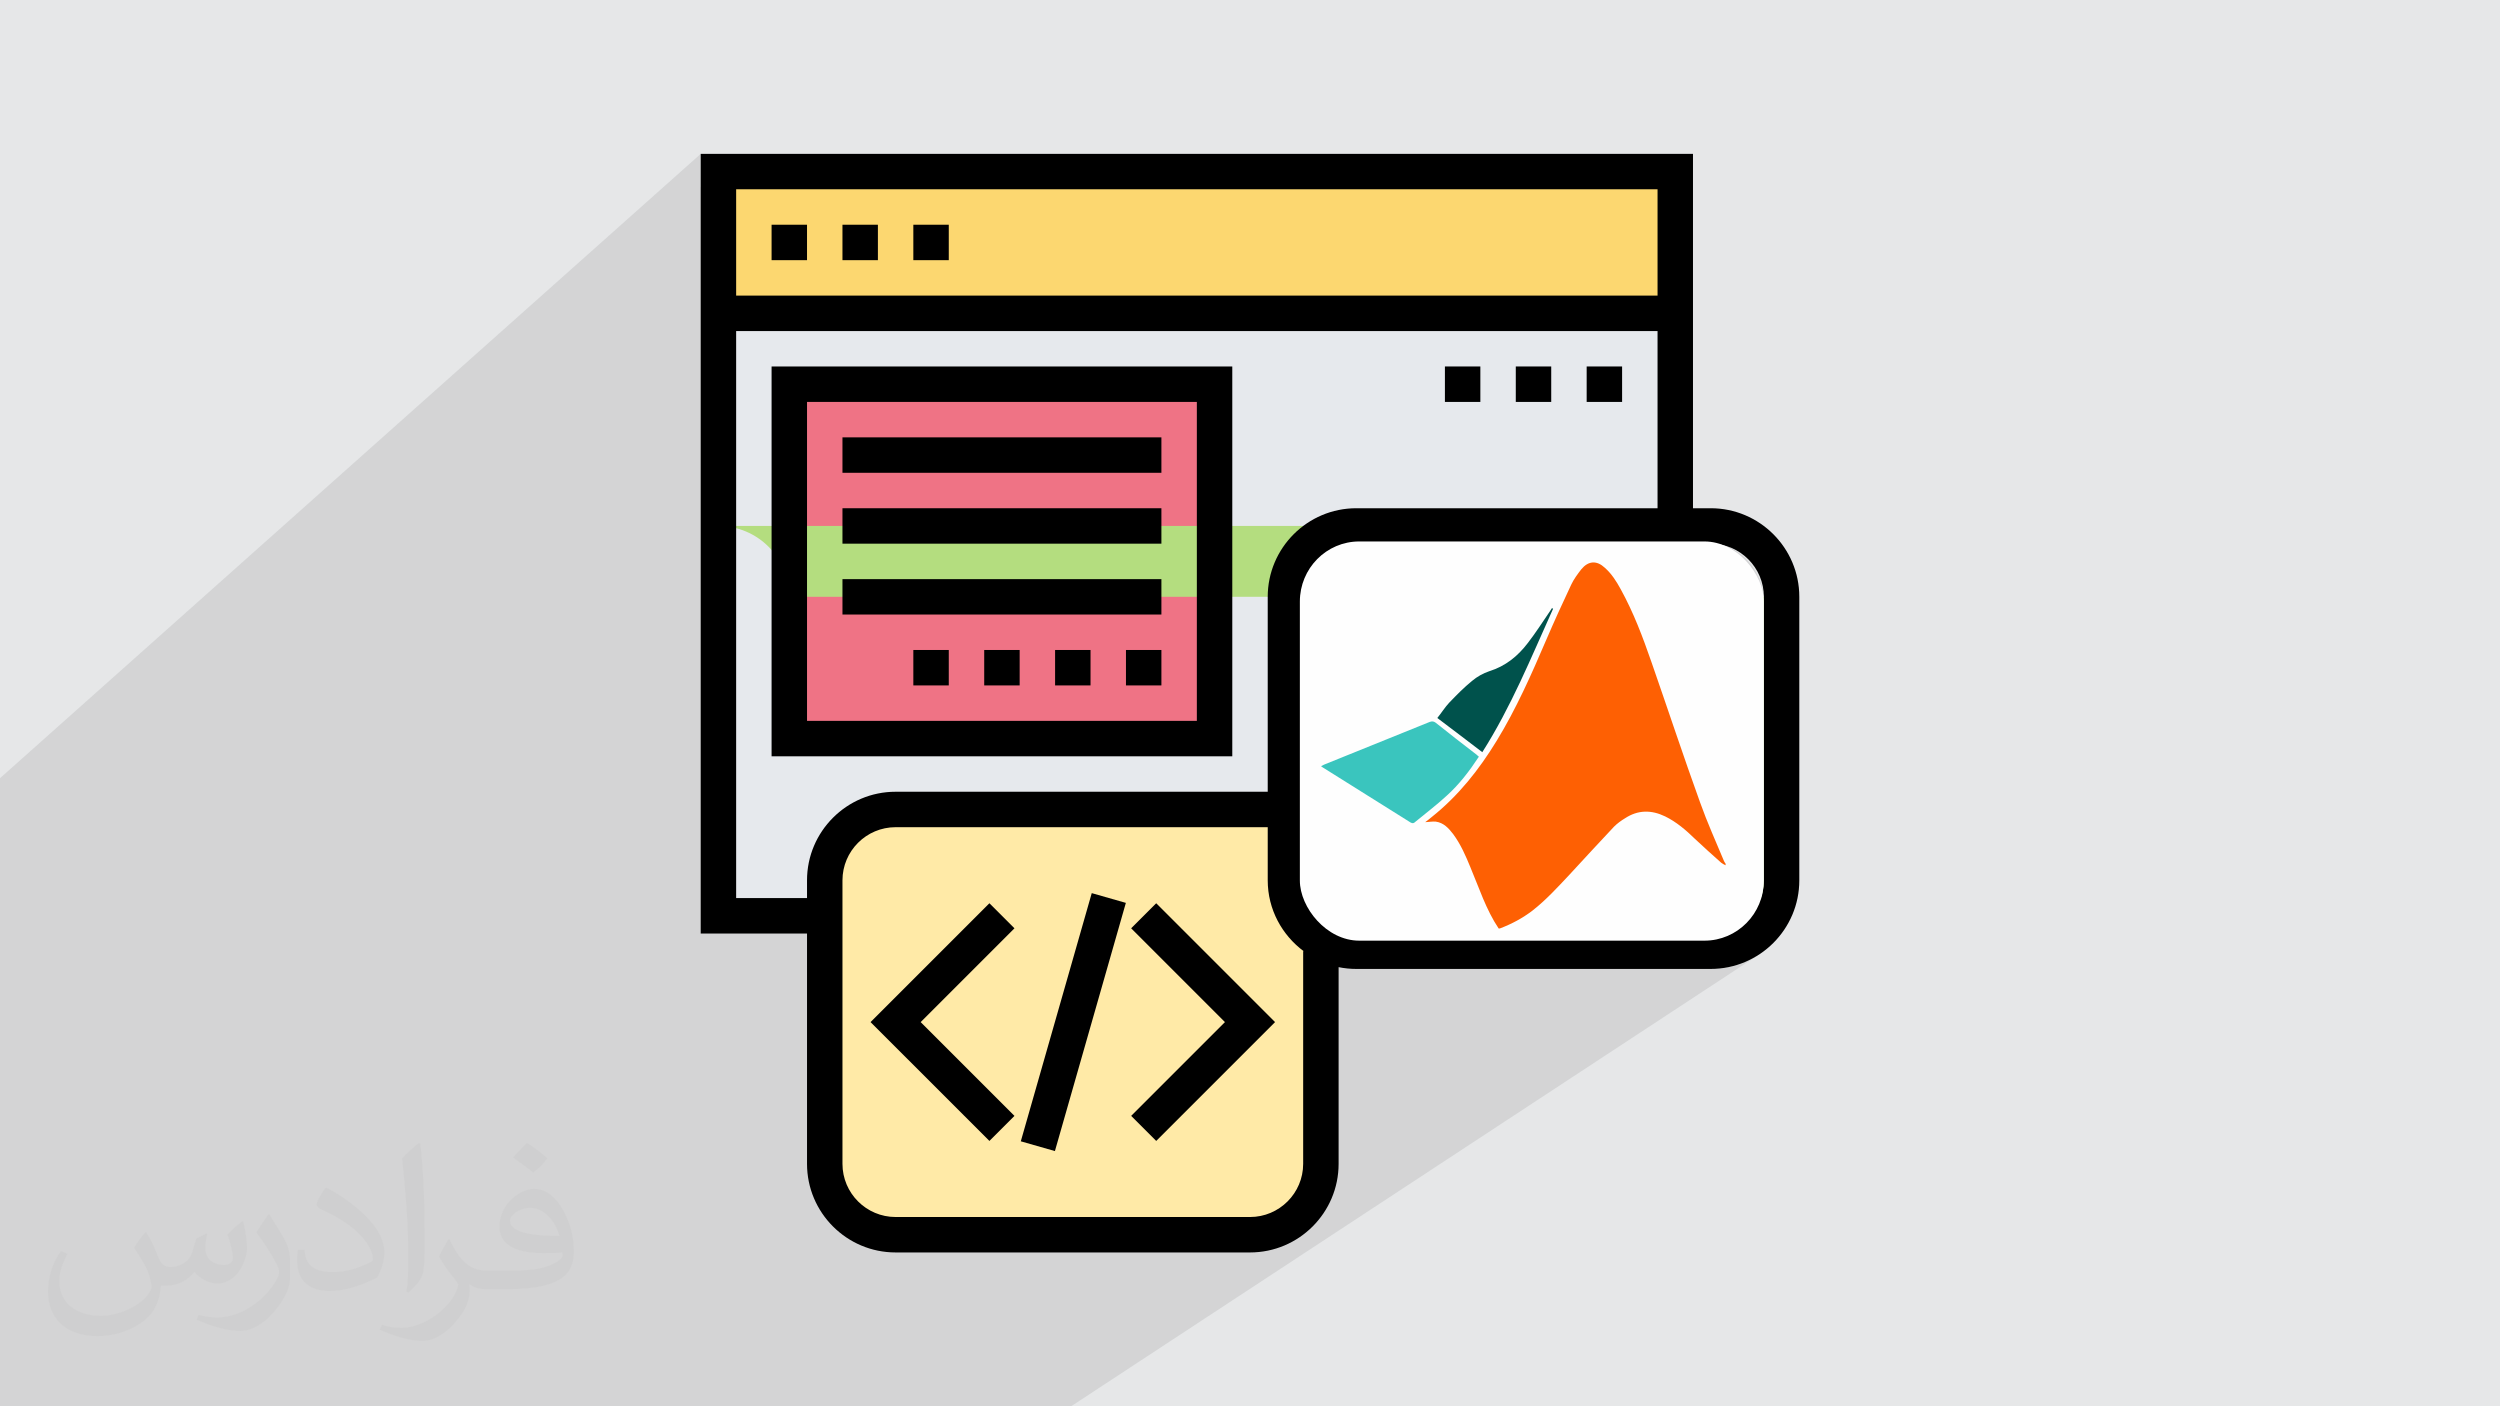 <?xml version="1.0" encoding="UTF-8"?>
<!DOCTYPE svg PUBLIC "-//W3C//DTD SVG 1.1//EN" "http://www.w3.org/Graphics/SVG/1.1/DTD/svg11.dtd">
<!-- Creator: CorelDRAW 2017 -->
<svg xmlns="http://www.w3.org/2000/svg" xml:space="preserve" width="3.703in" height="2.083in" version="1.1" style="shape-rendering:geometricPrecision; text-rendering:geometricPrecision; image-rendering:optimizeQuality; fill-rule:evenodd; clip-rule:evenodd"
viewBox="0 0 3703.33 2083.33"
 xmlns:xlink="http://www.w3.org/1999/xlink">
 <defs>
  <style type="text/css">
   <![CDATA[
    .fil8 {fill:#FEFEFE}
    .fil7 {fill:black}
    .fil6 {fill:#B4DD7F}
    .fil0 {fill:#E6E7E8}
    .fil3 {fill:#E6E9ED}
    .fil4 {fill:#EF7385}
    .fil2 {fill:#FCD770}
    .fil5 {fill:#FFEAA7}
    .fil10 {fill:#00524C;fill-rule:nonzero}
    .fil9 {fill:#3AC5BE;fill-rule:nonzero}
    .fil11 {fill:#FE6003;fill-rule:nonzero}
    .fil12 {fill:#373435;fill-opacity:0.031}
    .fil1 {fill:#373435;fill-opacity:0.102}
   ]]>
  </style>
 </defs>
 <g id="Layer_x0020_1">
  <polygon class="fil0" points="-0.19,-0 3703.52,-0 3703.52,2083.33 -0.19,2083.33 "/>
  <polygon class="fil1" points="-0.18,1523.46 -0.18,1512.59 -0.18,1491.9 -0.18,1485.15 -0.18,1446.43 -0.18,1426.69 -0.18,1413.68 -0.18,1407.28 -0.18,1383.38 -0.18,1380.21 -0.18,1367.71 -0.18,1327.7 -0.18,1240.78 -0.18,1196.96 -0.18,1152.89 1037.92,227.92 1037.92,277.42 1064.17,254.17 1064.17,303.53 1090.42,280.42 1090.42,378.61 1142.92,332.92 1195.42,332.92 1195.42,378.11 1247.92,332.92 1300.42,332.92 1300.42,377.62 1352.92,332.92 1405.42,332.92 1405.42,385.42 1343.04,437.92 2455.41,437.92 2420.67,464.17 2481.67,464.17 2376.85,542.92 2402.91,542.92 2402.91,595.41 2191.4,752.92 2455.41,752.92 2419.29,779.17 2481.67,779.17 2449.88,802.13 2523.88,802.13 2532.95,802.59 2541.77,803.95 2550.28,806.15 2558.45,809.15 2566.23,812.92 2573.57,817.39 2580.43,822.53 2586.76,828.28 2592.52,834.61 2597.65,841.47 2602.13,848.81 2605.89,856.59 2608.89,864.76 2611.09,873.28 2612.45,882.09 2612.91,891.16 2612.91,1304.5 2612.45,1313.57 2611.09,1322.39 2608.89,1330.9 2605.89,1339.07 2602.13,1346.85 2597.65,1354.19 2592.52,1361.05 2586.76,1367.38 2580.43,1373.13 2573.57,1378.27 2526.89,1409.17 2534.17,1409.17 2544.91,1408.62 2555.33,1407.03 2565.4,1404.44 2575.05,1400.92 2584.22,1396.5 2592.88,1391.24 2525.91,1435.41 2534.17,1435.41 2540.91,1435.24 2547.57,1434.74 2554.13,1433.9 2560.58,1432.74 2566.93,1431.28 2573.15,1429.5 2579.25,1427.44 2585.2,1425.08 2591.02,1422.45 2596.67,1419.55 2602.17,1416.39 2607.5,1412.97 1586.65,2083.33 1551.01,2083.33 1545.31,2083.33 1543.49,2083.33 1514.89,2083.33 1508.3,2083.33 1507.33,2083.33 1500.4,2083.33 1499.63,2083.33 1479.02,2083.33 1469.15,2083.33 1454.05,2083.33 1431.26,2083.33 1396.15,2083.33 1363.02,2083.33 1352.04,2083.33 1270.74,2083.33 1195.96,2083.33 1188.69,2083.33 1186.94,2083.33 1185.22,2083.33 1185.22,2083.33 1140.76,2083.33 1139.94,2083.33 1139.65,2083.33 1073.14,2083.33 1067.06,2083.33 1045.78,2083.33 1038.76,2083.33 1030.22,2083.33 1019.51,2083.33 1004.61,2083.33 999.94,2083.33 977.18,2083.33 968.07,2083.33 967.34,2083.33 963.71,2083.33 944.41,2083.33 927.76,2083.33 907.6,2083.33 898.54,2083.33 892.99,2083.33 885.81,2083.33 884.81,2083.33 872.43,2083.33 872.24,2083.33 865.03,2083.33 835.29,2083.33 835.28,2083.33 833.24,2083.33 831.54,2083.33 829.24,2083.33 829.2,2083.33 809.77,2083.33 746.88,2083.33 721.99,2083.33 718.56,2083.33 712.6,2083.33 709.38,2083.33 703.48,2083.33 697.1,2083.33 695.62,2083.33 690.44,2083.33 680.65,2083.33 679.79,2083.33 676.37,2083.33 666.98,2083.33 664.3,2083.33 649.52,2083.33 648.25,2083.33 647.87,2083.33 639.58,2083.33 634.1,2083.33 632.46,2083.33 624.81,2083.33 624.32,2083.33 583.92,2083.33 576.44,2083.33 537.49,2083.33 516,2083.33 462.16,2083.33 458.71,2083.33 408.69,2083.33 404.77,2083.33 347.67,2083.33 333.13,2083.33 326.55,2083.33 319.17,2083.33 310.93,2083.33 305.14,2083.33 302.87,2083.33 289.3,2083.33 287.4,2083.33 269.26,2083.33 262.61,2083.33 261.65,2083.33 257.71,2083.33 253.23,2083.33 252.8,2083.33 233.56,2083.33 223.11,2083.33 222.13,2083.33 220.09,2083.33 216.51,2083.33 212.55,2083.33 206.98,2083.33 199.65,2083.33 198.48,2083.33 184.61,2083.33 177.71,2083.33 177.56,2083.33 167.39,2083.33 140.66,2083.33 139.44,2083.33 135.03,2083.33 126.94,2083.33 126.67,2083.33 122.23,2083.33 119.84,2083.33 112.78,2083.33 108.78,2083.33 101.47,2083.33 77.07,2083.33 69.51,2083.33 31.91,2083.33 19.08,2083.33 -0.18,2083.33 -0.18,2080.8 -0.18,2073.12 -0.18,2050.1 -0.18,2027.89 -0.18,1997.39 -0.18,1992.86 -0.18,1988.36 -0.18,1864.48 -0.18,1818.76 -0.18,1773.04 -0.18,1727.32 -0.18,1681.6 -0.18,1663.02 -0.18,1597.56 -0.18,1568.44 -0.18,1555.2 "/>
  <g id="_2056199305824">
   <polygon class="fil2" points="1064.17,254.17 2481.67,254.17 2481.67,464.17 1064.17,464.17 "/>
   <polygon class="fil3" points="1064.17,464.17 2481.67,464.17 2481.67,1356.67 1064.17,1356.67 "/>
   <polygon class="fil4" points="1169.17,569.17 1169.17,884.17 1169.17,1094.17 1799.17,1094.17 1799.17,884.17 1799.17,569.17 "/>
   <path class="fil5" d="M1959.29 1396.56l-2.63 12.6 0 315c0,58.01 -46.99,105 -105,105l-525 0c-58.01,0 -105,-46.98 -105,-105l0 -367.5 0 -52.5c0,-58.01 46.98,-105 105,-105l577.5 0 0 105c0,39.9 22.31,74.55 55.13,92.4l0 0z"/>
   <path class="fil6" d="M2639.17 884.17l0 420c0,58.01 -46.99,105 -105,105l-525 0c-18.11,0 -35.17,-4.73 -49.87,-12.6 -32.81,-17.85 -55.13,-52.5 -55.13,-92.4l0 -105 0 -315c0,-58.01 46.99,-105 105,-105l472.5 0 -1417.5 0c58.01,0 105,46.99 105,105l1470 0z"/>
   <polygon class="fil7" points="1142.92,332.92 1195.42,332.92 1195.42,385.42 1142.92,385.42 "/>
   <polygon class="fil7" points="1247.92,332.92 1300.42,332.92 1300.42,385.42 1247.92,385.42 "/>
   <polygon class="fil7" points="1352.92,332.92 1405.42,332.92 1405.42,385.42 1352.92,385.42 "/>
   <path class="fil7" d="M2534.17 752.92l-26.25 0 0 -525 -1470 0 0 1155 157.5 0 0 341.25c0,72.37 58.88,131.25 131.25,131.25l525 0c72.37,0 131.25,-58.88 131.25,-131.25l0 -291.4c8.48,1.73 17.28,2.65 26.25,2.65l525 0c72.37,0 131.25,-58.88 131.25,-131.25l0 -420c0,-72.37 -58.88,-131.25 -131.25,-131.25zm-78.75 -472.5l0 157.5 -1365 0 0 -157.5 1365 0zm-1260 1023.75l0 26.25 -105 0 0 -840 1365 0 0 262.5 -446.25 0c-72.37,0 -131.25,58.88 -131.25,131.25l0 288.75 -551.25 0c-72.37,0 -131.25,58.88 -131.25,131.25l0 0zm735 105l0 315c0,43.42 -35.33,78.75 -78.75,78.75l-525 0c-43.42,0 -78.75,-35.33 -78.75,-78.75l0 -420c0,-43.42 35.33,-78.75 78.75,-78.75l551.25 0 0 78.75c0,43.07 21.16,81.06 53.31,105l-0.81 0zm682.5 -105c0,43.42 -35.33,78.75 -78.75,78.75l-525 0c-43.42,0 -78.75,-35.33 -78.75,-78.75l0 -420c0,-43.42 35.33,-78.75 78.75,-78.75l525 0c43.42,0 78.75,35.33 78.75,78.75l0 420z"/>
   <polygon class="fil7" points="1512.12,1690.78 1617.23,1323.11 1667.76,1337.55 1562.65,1705.23 "/>
   <polygon class="fil7" points="1675.61,1375.22 1814.55,1514.17 1675.61,1653.11 1712.72,1690.22 1888.78,1514.17 1712.72,1338.11 "/>
   <polygon class="fil7" points="1465.61,1338.11 1289.55,1514.17 1465.61,1690.22 1502.72,1653.11 1363.78,1514.17 1502.72,1375.22 "/>
   <path class="fil7" d="M1825.42 542.92l-682.5 0 0 577.5 682.5 0 0 -577.5zm-52.5 525l-577.5 0 0 -472.5 577.5 0 0 472.5z"/>
   <polygon class="fil7" points="2350.41,542.92 2402.91,542.92 2402.91,595.41 2350.41,595.42 "/>
   <polygon class="fil7" points="2245.41,542.92 2297.91,542.92 2297.91,595.41 2245.41,595.42 "/>
   <polygon class="fil7" points="2140.41,542.92 2192.92,542.92 2192.92,595.41 2140.41,595.42 "/>
   <polygon class="fil7" points="1247.92,647.92 1720.42,647.92 1720.42,700.41 1247.92,700.41 "/>
   <polygon class="fil7" points="1247.92,752.92 1720.42,752.92 1720.42,805.41 1247.92,805.41 "/>
   <polygon class="fil7" points="1247.92,857.91 1720.42,857.91 1720.42,910.41 1247.92,910.42 "/>
   <polygon class="fil7" points="1667.92,962.91 1720.42,962.91 1720.42,1015.41 1667.92,1015.41 "/>
   <polygon class="fil7" points="1562.92,962.91 1615.42,962.91 1615.42,1015.41 1562.92,1015.41 "/>
   <polygon class="fil7" points="1457.92,962.91 1510.42,962.91 1510.42,1015.41 1457.92,1015.41 "/>
   <polygon class="fil7" points="1352.92,962.91 1405.42,962.91 1405.42,1015.41 1352.92,1015.41 "/>
   <rect class="fil8" x="1925.53" y="802.13" width="687.38" height="591.4" rx="87.99" ry="89.03"/>
   <path class="fil9" d="M2190.74 1120.96c-14.05,21.39 -29.24,41.27 -47.92,58.05 -14.81,13.67 -30.76,25.7 -46.4,38.61 -1.96,1.9 -3.86,2.72 -7.03,0.76 -43.61,-27.28 -86.85,-54.57 -130.52,-81.85 -0.38,-0.38 -0.76,-0.76 -1.96,-1.52 1.96,-0.82 3.16,-1.58 4.68,-2.34 52.22,-21.08 104.44,-42.09 156.29,-63.17 3.48,-1.14 5.82,-1.14 8.93,1.2 19.88,15.95 40.58,31.96 60.83,47.54 0.76,0.76 1.96,1.96 3.1,2.72l0 0z"/>
   <path class="fil10" d="M2300.63 901.94c-32.35,71.72 -61.97,144.96 -104.83,212.37 -22.22,-17.15 -44.06,-33.48 -66.65,-50.64 6.27,-7.78 11.33,-15.95 17.54,-22.6 10.95,-11.33 21.84,-22.6 33.93,-32.35 7.41,-6.27 16.33,-11.27 25.7,-14.43 23.8,-7.41 42.09,-22.22 56.91,-41.71 11.71,-15.19 22.22,-31.52 33.1,-47.54 0.83,-1.52 1.96,-2.72 2.72,-4.24 0.44,0.38 1.2,0.76 1.58,1.14l0 0 0 -0z"/>
   <path class="fil11" d="M2219.98 1375.43c-18.74,-28.04 -28.87,-60.01 -41.71,-90.39 -7.03,-17.15 -14.43,-34.31 -25.7,-49.5 -6.65,-8.61 -14.05,-16.78 -25.76,-18.36 -4.62,-0.38 -9.69,0.44 -15.57,0.82 3.54,-2.72 6.65,-5.06 9.37,-7.41 39.75,-31.59 70.52,-70.52 96.66,-113.43 28.8,-47.09 51.4,-98.18 73.24,-149.2 11.71,-27.28 24.18,-54.57 37.03,-81.85 3.86,-8.17 9.37,-15.57 14.81,-22.6 10.51,-12.85 22.98,-13.67 35.07,-2.34 10.13,8.98 17.15,20.26 23.36,31.58 19.11,34.63 32.72,70.9 45.57,107.93 24.18,69.37 47.16,139.07 72.1,208.07 10.51,29.62 23.42,58.05 35.44,86.91 0.44,1.14 1.59,2.72 2.34,3.86 0,0.82 0,1.58 0,2.34 -2.34,-1.14 -4.62,-2.34 -6.58,-3.86 -13.29,-11.71 -26.14,-23.42 -38.99,-35.44 -13.23,-12.91 -27.28,-24.94 -44.06,-33.17 -20.26,-9.75 -40.13,-9.75 -59.19,2.72 -5.89,3.54 -11.71,7.78 -16.4,12.47 -22.22,23.8 -44.44,47.54 -66.21,71.34 -17.53,18.67 -34.69,37.41 -54.56,52.98 -14.81,11.33 -30.83,19.88 -48.36,26.52 -0.76,0 -1.52,0 -1.9,0l0 0 0 0z"/>
  </g>
 </g>
 <g id="Layer_x0020_1_0">
  <path class="fil12" d="M216.42 1825.52c7.07,10.72 11.65,21.02 16.13,32.46 3.33,6.66 5.1,19.04 20.7,19.04 4.58,0 11.13,-1.46 16.96,-4.68 6.56,-3.43 11.55,-8.63 14.15,-16.54l6.24 -21.02 15.19 -7.49 1.04 1.04c-2.08,7.91 -2.6,15.5 -2.6,21.43 0,17.58 15.19,24.24 27.26,24.24 7.07,0 13.42,-3.43 13.42,-9.88 0,-8.32 -3.54,-22.47 -8.11,-35.17 7.07,-7.07 14.15,-14.15 22.26,-19.87l1.25 0.63c3.54,14.98 5.52,29.76 5.52,39.64 0,9.68 -4.26,20.39 -7.8,27.46 -7.28,13.73 -20.19,24.66 -35.79,24.66 -11.86,0 -25.07,-5.93 -34.12,-16.96l-0.52 0c-8.53,10.61 -21.74,20.19 -42.86,20.19l-6.56 0c-1.04,13.94 -4.06,23.82 -8.63,32.67 -12.59,24.66 -49.94,42.03 -85.1,42.03 -48.9,0 -73.45,-28.3 -73.45,-65.85 0,-23.2 7.59,-44.84 19.25,-60.13l9.57 3.95c-7.28,13.94 -12.17,27.15 -12.17,40.06 0,35.17 28.61,51.91 61.59,51.91 30.59,0 68.46,-19.46 75.32,-42.03 -2.6,-24.66 -11.86,-36.31 -26.01,-58.78 4.26,-7.49 9.78,-14.98 16.65,-22.99l1.25 0 0 0 -0.01 -0.01 -0.02 -0.01zm563.98 -132.54c10.3,6.45 20.39,14.15 30.28,22.89 -5.52,7.8 -12.38,14.88 -20.91,21.12 -9.88,-8.01 -19.77,-14.88 -29.86,-22.16 6.87,-7.7 13.63,-15.19 20.5,-21.85l0 0 0 0 -0.01 0zm5.3 96.33c-16.65,0 -30.28,10.93 -30.28,19.04 0,17.37 33.29,22.78 73.14,22.57 -4.99,-20.39 -22.47,-41.61 -42.86,-41.61l-0 0zm-37.35 93.11c21.64,0 40.57,-0.63 55.04,-4.26 16.13,-4.16 29.76,-12.28 29.76,-17.89 0,-1.46 0,-3.22 -0.52,-4.68 -9.05,0.83 -19.46,0.83 -28.51,0.83 -29.34,0 -51.81,-6.66 -60.65,-23.09 -2.19,-4.58 -3.74,-9.68 -3.74,-15.5 0,-15.92 6.87,-31.52 18.93,-42.24 10.09,-8.84 21.22,-14.36 32.56,-14.36 20.5,0 36.83,16.44 48.27,42.45 6.24,14.15 10.51,30.48 10.51,51.08 0,13.73 -3.74,25.28 -12.28,33.92 -15.92,15.4 -45.26,21.22 -90.2,21.22l-20.39 0 0 0 -5.31 0c-11.13,0 -19.14,-1.98 -25.49,-6.87l-1.04 0c0.31,2.6 0.52,5.1 0.52,7.49 0,10.09 -3.33,22.99 -10.09,33.29 -19.98,29.76 -41.61,42.65 -60.34,42.65 -18.93,0 -42.13,-7.28 -63.05,-16.75l3.74 -7.28c6.76,2.81 16.13,4.68 29.03,4.68 33.81,0 78.24,-32.56 83.75,-64.3 -1.25,-2.6 -3.54,-6.04 -6.76,-9.68 -9.88,-11.76 -16.13,-21.64 -21.95,-31.94 4.99,-9.88 9.57,-17.79 13.84,-24.97l1.77 -0.21c14.46,29.44 27.57,46.4 56.8,46.4l4.58 0 0 0 21.22 0 0 0 0 0 0 0zm-146.48 31.11c2.5,-13.52 2.7,-28.71 2.7,-42.97l0 -21.02c0,-39.22 -4.99,-96.34 -9.05,-133.48 7.07,-7.7 16.96,-16.65 24.76,-22.68l2.29 0.63c5.31,46.81 6.56,101.02 6.56,151.06 0,13.11 -0.52,25.91 -1.77,35.37 -0.73,11.86 -7.59,20.81 -22.26,34.54l-3.22 -1.46 -0.01 0.01zm-150.75 -62c0.73,18.41 9.78,32.98 41.41,32.98 19.66,0 36.31,-5.1 54.72,-13.94 3.33,-1.46 5.1,-3.43 5.1,-5.1 0,-11.55 -8.84,-26.84 -23.72,-40.78 -14.46,-13.11 -33.6,-24.66 -51.5,-32.35 -6.14,-2.6 -8.11,-5.41 -8.11,-8.01 0,-5.31 7.07,-16.44 12.9,-24.45l1.98 -0.21c20.5,10.72 43.38,26.63 60.34,44.43 15.4,16.33 24.97,32.87 24.97,50.87 0,13.31 -4.06,25.91 -10.61,37.56 -22.47,11.34 -46.4,19.98 -70.12,19.98 -28.82,0 -48.48,-13.52 -48.48,-45.36 0,-3.43 0,-8.74 1.25,-15.61l9.88 0 0 0 0 0 -0.01 -0.01zm-52.12 -52.33l17.89 28.92c6.56,10.72 12.69,22.37 12.69,40.78l0 23.62c0,19.04 -12.17,39.43 -31.83,59.61 -15.4,13.73 -29.03,19.56 -41.61,19.56 -18.73,0 -40.16,-5.83 -64.92,-16.54l2.81 -7.28c7.8,2.08 16.85,3.85 27.98,3.85 35.58,-0.21 71.99,-26.22 88.64,-57.95 1.98,-3.64 2.7,-7.07 2.7,-9.47 0,-3.64 -1.98,-7.7 -3.54,-11.34 -9.05,-17.17 -19.14,-32.77 -30.28,-47.23 5.83,-9.15 11.65,-18 18,-26.74l1.46 0.21 0 0 0 0 0.01 -0z"/>
 </g>
</svg>
